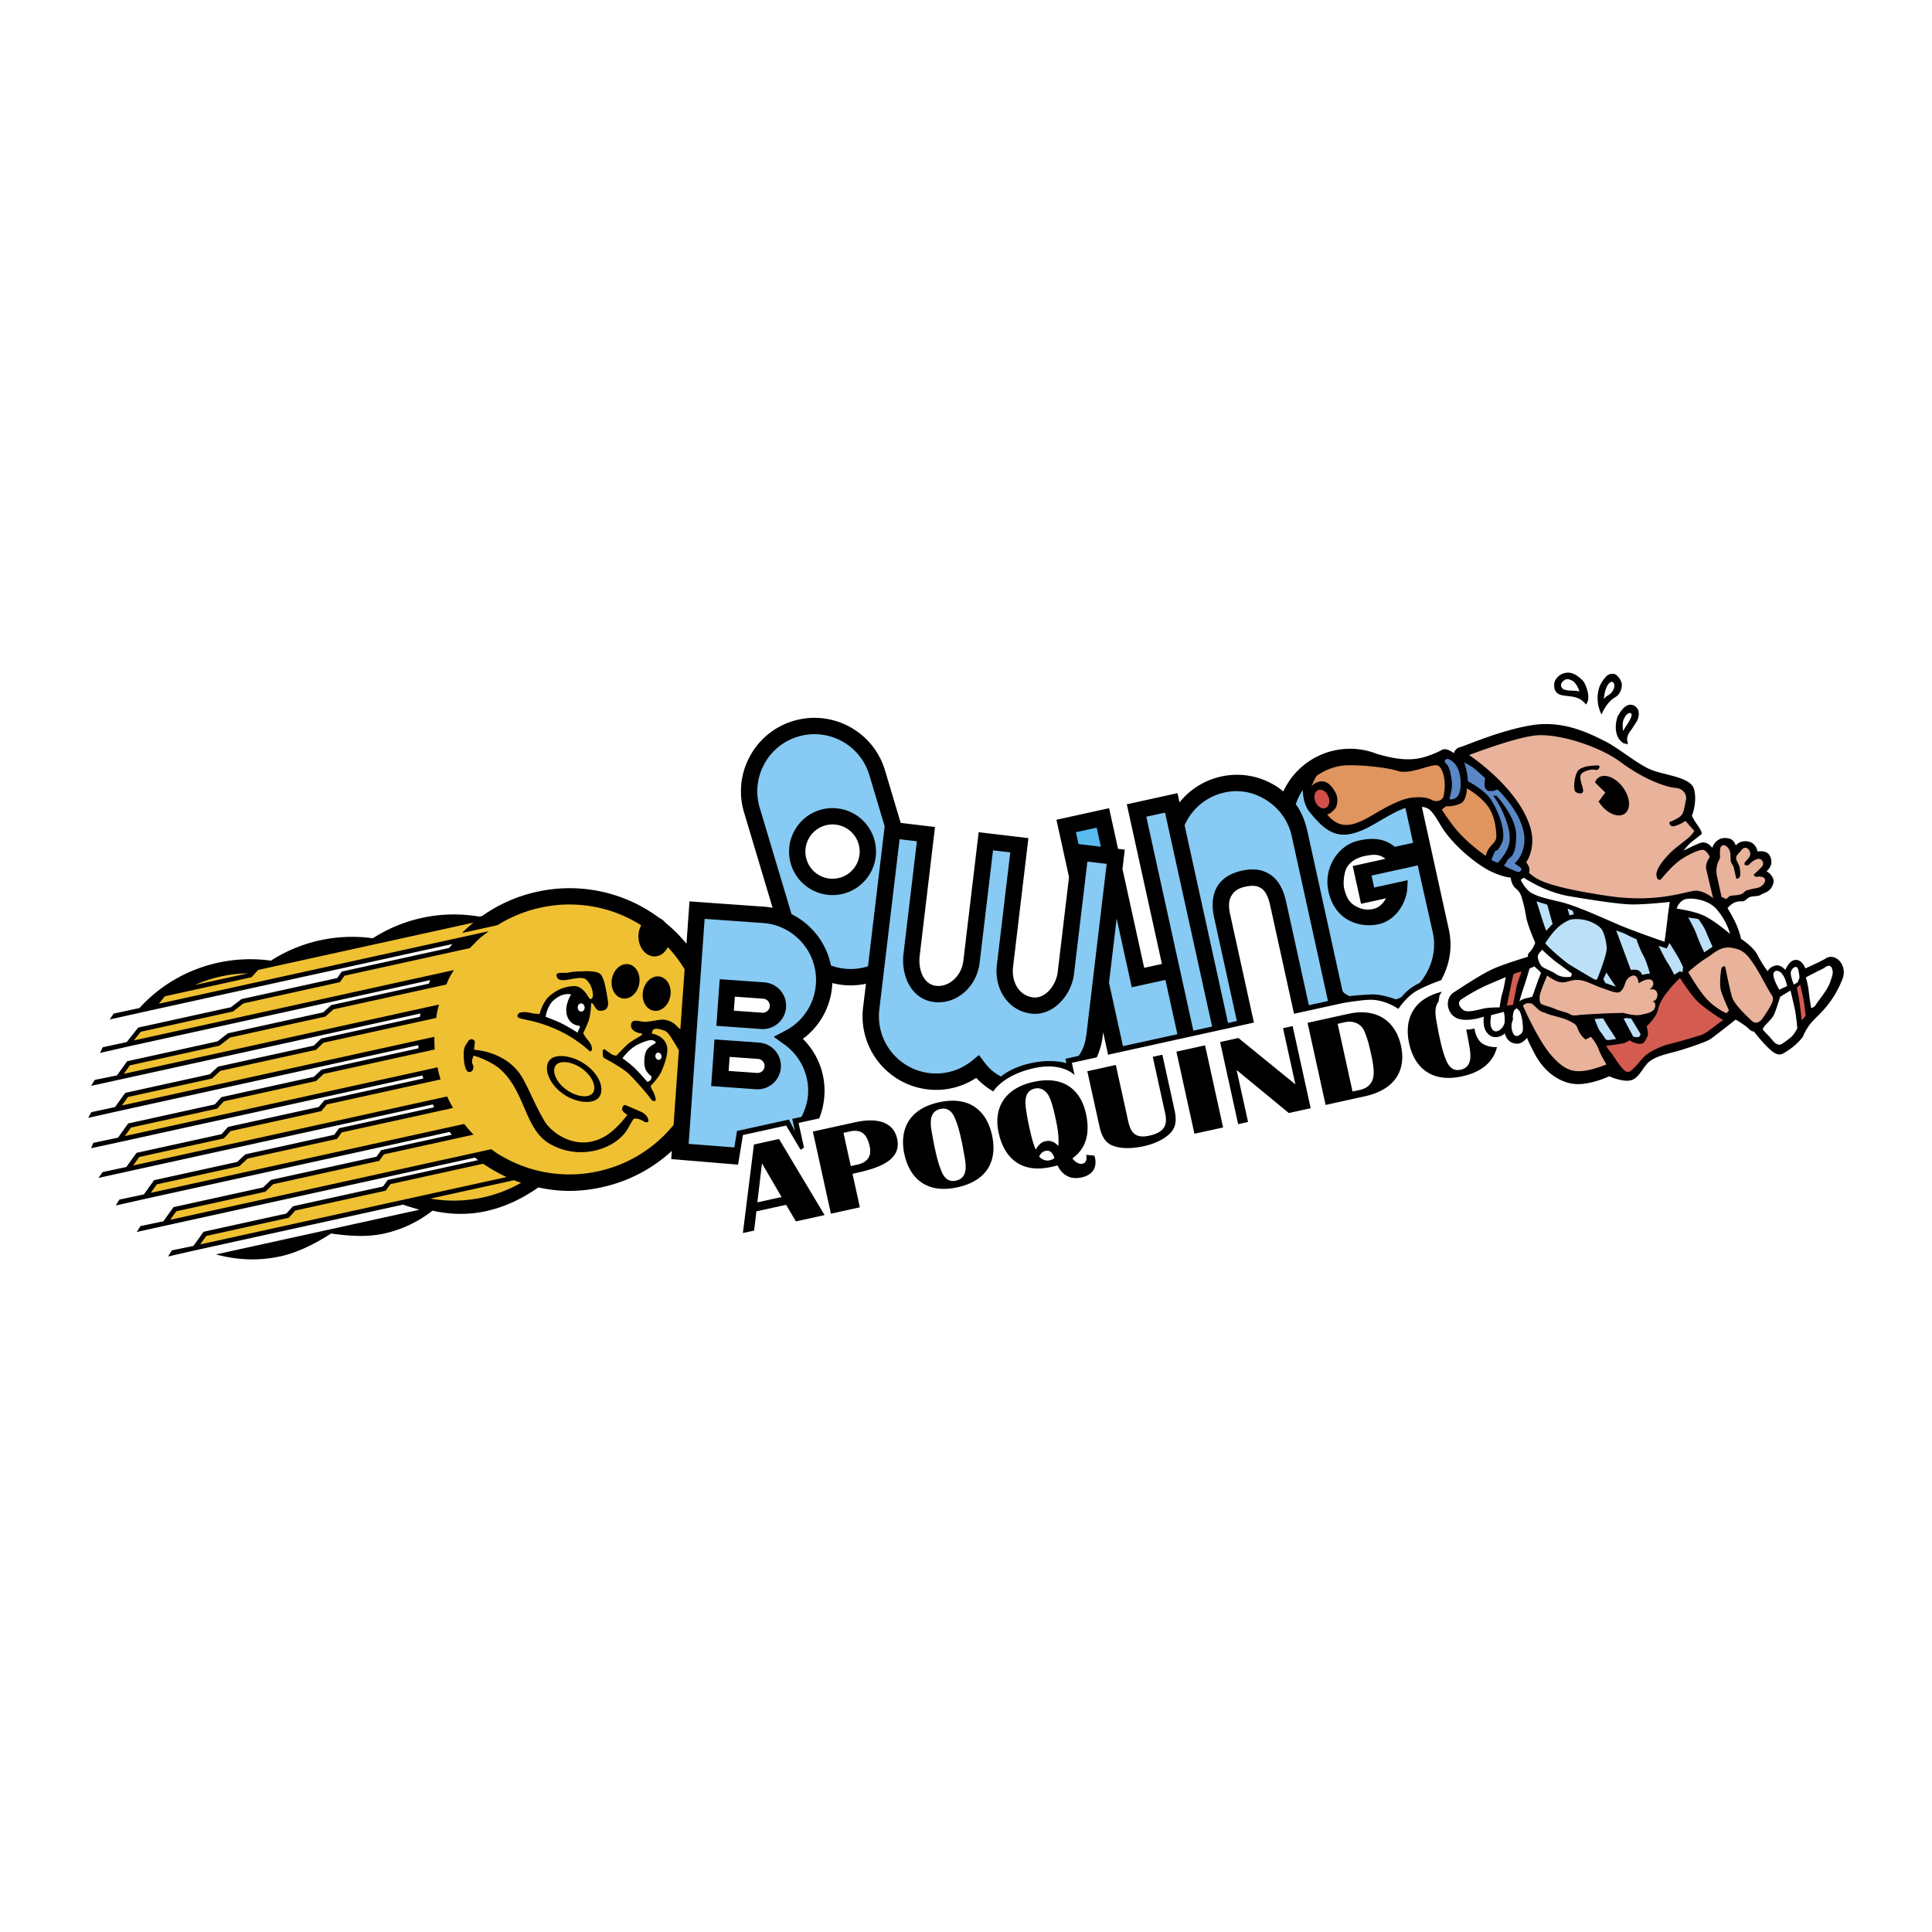 <svg xmlns="http://www.w3.org/2000/svg" width="2500" height="2500" viewBox="0 0 192.756 192.756"><g fill-rule="evenodd" clip-rule="evenodd"><path fill="#fff" d="M0 0h192.756v192.756H0V0z"/><path d="M157.953 67.941c.32.43.811 1.753.277 2.348-.777-1.042-1.875-.701-2.658-1.006-.475-.226-.559-.651-.494-1.163.037-.286.404-.784.92-.941.85-.259 1.44.255 1.955.762z"/><path d="M156.984 67.987c.258.213.523.692.59.995-.631-.159-1.455.054-1.764-.379-.205-.384.068-.619.352-.801.268-.118.625.041.822.185z" fill="#fff"/><path d="M161.775 68.079c.145.604-.203 1.233-.582 1.459-.924.501-1.408 1.745-1.408 1.745a3.671 3.671 0 0 1-.387-1.867c.057-.827.355-1.417.92-1.994.125-.123.631-.354.975-.052.322.287.391.51.482.709z"/><path d="M160.799 68.015c.479.094.328 1.041-.498 1.441l-.281.261c.027-.424.214-1.554.779-1.702z" fill="#fff"/><path d="M163.158 70.469c.297.269.332.427.344.807-.021.553-.348.911-.525 1.188-.127.291-.648.739-.646 1.287l.08.507s-.23-.049-.447-.117c-.91-.562-.861-1.86-.58-2.638.335-.646.966-1.572 1.774-1.034z"/><path d="M162.779 71.236c.107.382-.68 1.342-.84 1.695-.037-.063-.035-.43-.035-.43-.031-.47.035-.759.389-1.218.248-.174.377-.214.486-.047z" fill="#fff"/><path d="M75.22 114.189l-1.102 8.83 1.12-.246.228-1.918 2.962-.65.981 1.652 2.859-.629-4.542-7.59-2.506.551zm.342 5.77l.459-3.887 1.958 3.355-2.417.532zM85.373 111.957l-4.274.939 1.801 8.193 2.889-.635-.734-3.342c2.107-.463 4.973-1.133 4.452-3.502-.398-1.805-2.218-2.073-4.134-1.653zm.159 4.24l-.649.143-.729-3.316.648-.143c1.355-.299 1.762.564 1.97 1.512.185.834-.105 1.554-1.24 1.804zM93.667 109.979c-3.095.682-3.946 2.852-3.431 5.197.519 2.359 2.184 3.963 5.293 3.279 3.139-.689 3.965-2.842 3.445-5.199-.521-2.371-2.183-3.963-5.307-3.277zm2.583 5.498c.115.734.343 2.049-.866 2.314-.987.217-1.339-.607-1.567-1.227-.254-.664-.409-1.365-.559-2.053-.114-.516-.198-1.039-.296-1.559-.127-.717-.328-2.051.852-2.311.987-.217 1.353.604 1.584 1.236.252.652.405 1.352.557 2.039.112.52.196 1.041.295 1.561zM108.342 111.094c-.514-2.334-2.199-3.818-5.221-3.154-3.006.66-4.002 2.734-3.486 5.08s2.076 4.102 5.244 3.406c.207-.047.428-.094.631-.152.406.863 1.188 1.465 2.396 1.199 1.207-.266 1.537-1.086 1.34-1.982-.031-.07-.045-.131-.074-.201l-.803-.068c.068.318.094.777-.393.885-.398.086-.805-.287-.982-.531 1.625-1.183 1.69-2.924 1.348-4.482zm-3.61 4.668c-.426.094-.824-.102-1.055-.373.117-.244.309-.492.619-.561.574-.127.773.357.912.713a1.194 1.194 0 0 1-.476.221zm.862-1.426c-.34-.35-.705-.604-1.309-.471-.471.104-.758.488-.943.838-.307-.693-.471-1.441-.631-2.166a20.705 20.705 0 0 1-.275-1.395c-.104-.75-.465-2.254.818-2.537.633-.139 1.104.248 1.354.682.312.574.521 1.457.678 2.168.208.947.386 1.899.308 2.881zM116.217 110.934l.033.146c.256 1.166-.078 1.896-1.596 2.23-1.488.326-1.875-.451-2.105-1.494l-1.223-5.564-2.844.625 1.207 5.49c.158.725.453 1.574 1.27 1.91.951.396 2.166.297 3.213.066.973-.213 2.158-.719 2.748-1.48.504-.664.412-1.428.256-2.141l-1.207-5.492-.957.211 1.205 5.493zM119.17 113.115l2.859-.627-1.8-8.193-2.86.629 1.801 8.191zM129.24 108.186l-5.681-4.624-1.829.403 1.801 8.193.987-.219-1.139-5.181 5.207 4.289 2.182-.481-1.801-8.191-.959.209 1.232 5.602zM134.521 101.152l-4.066.895 1.801 8.193 3.904-.859c3.066-.674 4.146-2.648 3.613-5.068-.503-2.297-2.275-3.815-5.252-3.161zm2.438 6.522c-.186.557-.615.92-1.264 1.062l-.752.166-1.484-6.756.75-.166c.84-.184 1.605.201 1.887.848.332.738.518 1.51.689 2.295.16.727.404 1.908.174 2.551zM147.773 104.016c-.588-.508-.66-1.41-.66-1.41s-.172.045-.324.078c-.15.033-.508.037-.508.037l.029.129c.113.516.197 1.039.295 1.559.115.734.342 2.049-.865 2.314-.988.217-1.34-.607-1.568-1.227-.254-.666-.408-1.365-.559-2.053-.113-.518-.197-1.039-.297-1.559-.096-.539-.232-1.424.203-1.941 0 0 .076-.447.09-.568.012-.123.264-.43.264-.43-2.973.717-3.789 2.854-3.281 5.162.518 2.357 2.184 3.961 5.295 3.277 2.066-.453 3.131-1.543 3.467-2.908 0 .001-.991.045-1.581-.46z"/><path d="M182.168 95.617c-.545.336-2.053 1.002-2.053 1.002s-.338-1.022-1.131-.82c-.525.134-.863.973-.863.973s-.488-.623-1.078-.415c-.59.21-.674.546-.674.546s-.434-.5-1.07-1.704c-.396-.749-1.596-1.535-1.596-1.535s-.168-.823-.586-1.678c-.418-.854-.76-1.363-.76-1.363s.477-.76 1.441-.695c.361.024.457-.369.943-.472.227-.048.676-.03.887-.155.484-.29.955-.274 1.262-1.057.305-.782-.643-1.328-.643-1.328s.818-.579.33-1.536c-.314-.616-1.234-.424-1.234-.424s-.102-.931-1.07-1.019c-.76-.069-1.088.421-1.088.421s-.182-.597-.691-.707c-1.309-.284-1.668.945-1.668.945s-.469-.758-1.225-.483c-.518.188-1.641.757-1.641.757s.473-.605.826-.883l1.008-.788s-.002-.276-.395-.819c-.391-.542-.596-.987-.596-.987s.564-1.397.205-2.669c-.357-1.272-3.152-1.369-4.531-2.035-1.379-.667-3.051-2.097-4.389-2.757-1.336-.66-3.934-2.059-7.092-1.603s-6.939 2.14-7.373 2.234c-.432.096-.578.581-.578.581s-.727-.597-1.199-.32c-.328.191-.93.442-1.447.616-.822.276-2.109.578-4.508-.083-.15-.041-.293-.075-.436-.11a7.28 7.28 0 0 0-4.342-.369 7.327 7.327 0 0 0-5.074 4.079 7.283 7.283 0 0 0-6.211-1.481 7.293 7.293 0 0 0-4.146 2.581l-.203-.924-5.057 1.112 3.502 15.928-1.768.389-2.166-9.861.229-1.936-.672-.081-.891-4.051-5.256 1.155 1.256 5.716-1.129 9.486c-.156 1.309-1.232 2.664-2.439 2.521a2.14 2.14 0 0 1-1.459-.812c-.453-.576-.656-1.393-.555-2.24l1.529-12.839-4.961-.591-1.53 12.84c-.179 1.502-1.428 2.641-2.727 2.487-1.272-.15-1.789-1.662-1.628-3.005l1.529-12.841-3.423-.41-1.569-5.247c-1.159-3.876-5.256-6.086-9.132-4.927a7.29 7.29 0 0 0-4.354 3.545 7.284 7.284 0 0 0-.572 5.586l2.846 9.516a7.287 7.287 0 0 0-.853-.113l-7.439-.528-.3 4.223a15.047 15.047 0 0 0-2.117-2.113 1.617 1.617 0 0 0-.573-.446 14.987 14.987 0 0 0-12.23-2.622 14.964 14.964 0 0 0-5.463 2.415l-.282.062a14.946 14.946 0 0 0-5.762.136 14.925 14.925 0 0 0-4.867 2.024 14.977 14.977 0 0 0-5.297.21 14.88 14.88 0 0 0-4.867 2.023 14.982 14.982 0 0 0-5.298.21 14.88 14.88 0 0 0-7.825 4.521l-2.567.551-.399.588 4.361-.969.08-.018 29.758-6.542c-.137.136-.224.279-.348.396l-10.597 2.331-.086.018-.052.072-.419.578-9.496 2.088-.051.012-.042.031-1.002.777-9.182 2.018-.081.02-.052.064-1.092 1.377-2.394.52-.273.568 2.929-.67 30.029-6.6a3.087 3.087 0 0 0-.146.352l-9.682 2.129-.061.012-.046.043-.748.68-9.454 2.078-.052.01-.042.033-1.002.777-8.928 1.963-.087.02-.052.072-.963 1.34-2.221.451-.357.59 2.853-.623 30.006-6.596c-.006.023-.053.26-.061.332l-9.786 2.152-.064.014-.048.045-.681.662-9.497 2.086-.062.014-.046.043-.772.717-8.354 1.838-.087.02-.052.072-.963 1.34-2.365.512-.313.566 2.955-.66 29.984-6.592c0 .027.005.25.01.318l-9.615 2.113-.062.014-.047.043-.715.67-9.149 2.012-.072.016-.051.055-.607.67-8.554 1.881-.087.02-.052.072-.963 1.34-2.463.523-.224.533 2.962-.639 30.101-6.617c.009.047.07.26.081.303l-9.79 2.15-.077.018-.051.061-.517.611-8.968 1.971-.072.016-.05.057-.607.67L13.708 115l-.087.02-.052.072-.963 1.34-2.37.506-.415.584 3.059-.674 30.306-6.66c.034.066.113.273.125.291l-9.4 2.066-.087.02-.052.072-.419.578-8.81 1.938-.062.014-.046.043-.772.717-8.205 1.803-.087.02-.052.072-.963 1.342-2.446.521-.363.588 3.083-.693 30.219-6.643c.06.08.22.268.223.271l-6.957 1.529-.086.018-.052.072-.419.578-10.462 2.299-.064.016-.047.045-.739.707-8.846 1.945-.087.02-.052.072-.963 1.34-2.284.479-.373.588 2.931-.648 30.807-6.771c.083.061.194.16.323.248l-8.933 1.963-.086.02-.052.072-.419.578-8.915 1.959-.072.018-.05.055-.607.67-8.171 1.795-.087.02-.052.072-.963 1.342-2.149.443-.378.609 2.715-.617.087-.02 20.639-4.537c.374.141 1.253.396 1.635.508l-20.298 4.461c2.278.602 4.367.643 6.458.184 1.774-.391 3.546-1.316 5.028-2.271 1.728.244 3.546.387 5.298.002a12.04 12.04 0 0 0 4.822-2.283c1.783.4 3.578.436 5.342.047 1.946-.426 3.637-1.266 5.225-2.369 2.173.494 4.25.443 6.333-.016a15.004 15.004 0 0 0 6.974-3.621l-.058.812 6.67.557.484-2.955 4.314-.947 1.435 2.414.345-.203-.543-2.473 2.063-.453a7.37 7.37 0 0 0 .509-2.225 7.277 7.277 0 0 0-2.142-5.707 7.279 7.279 0 0 0 2.927-5.346c.005-.074.006-.148.01-.223a7.307 7.307 0 0 0 3.354.068l-.285 2.383c-.478 4.018 2.401 7.674 6.417 8.152a7.24 7.24 0 0 0 4.871-1.143c.506.539 1.08.992 1.707 1.35 0 0 .938-1.635 4.078-2.324 2.814-.619 4.025.691 4.025.691l-.266-1.219 2.486-.545c.295-.66.498-1.361.588-2.115 0 0 .018-.141.047-.391l.492 2.244 14.551-3.207-2.377-10.812c-.119-.542-.217-1.303.154-1.883.279-.435.631-.702 1.363-.863.729-.161 1.193-.098 1.572.145.416.266.713.829.91 1.722l2.377 10.812 4.883-1.072c.592-.1 2.205-.355 2.912-.324 1.459.066 2.615.91 2.615.91s.807-1.229 1.818-1.799c1.033-.584 2.447-1.064 2.447-1.064.873-1.566 1.154-3.311.768-5.077l-2.686-12.214c.662.069.955.257 1.85 1.794 1.148 1.973 3.66 4.01 5.113 4.681 1.205.557 1.898.58 1.898.58s.066.74.527 1.1.584.916.584.916.295.963.416 1.816c.119.854.922 2.663.922 2.663s-.232.639-.527.906c-.295.267-.188.492-.188.492s-2.4.718-3.521 1.228c-1.121.508-2.898 1.689-3.887 2.328s-.676 2.246.408 2.619c1.057.363 2.59-.197 2.59-.197s-.164 1.012.295 1.582c.801.99 1.807.094 1.807.094s.162 1.018 1.236 1.02c.549.002.969-.592.969-.592s.078.328.82 1.703c1.049 1.941 2.771 2.939 4.279 2.926s3.094-.785 3.094-.785 1.412.643 2.23.383c.816-.258 1.18-1.414 1.838-1.895s1.518-.674 2.539-.945c1.021-.273 2.943-.924 3.398-1.195.316-.189.543-.391.973-.717.529-.4 1.648-1.287 1.648-1.287s.951.564 1.297.91.512.27.512.27 1.006 1.32 1.779 1.945 1.086.309 1.699-.09a6.01 6.01 0 0 0 1.41-1.309s.279-.779.916-1.5c.637-.719 2.061-1.777 3.037-4.268.537-1.369-.676-2.666-1.654-2.064z"/><path fill="#59bbf0" d="M107.344 83.029l2.072-.456.418 1.906-2.229-.266-.261-1.184z"/><path d="M22.036 97.422a13.648 13.648 0 0 1 2.7-.314l-5.298 1.164a13.506 13.506 0 0 1 2.598-.85zM19.974 124.154l.608-.848 8.157-1.793.072-.016.05-.055.607-.67 8.929-1.963.086-.018.052-.072.419-.578 9.258-2.035a15.11 15.11 0 0 0 2.331 1.326l-30.569 6.722z" fill="#efc031"/><path d="M59.701 116.854a13.364 13.364 0 0 1-9.185-1.252l.002-.002s-.223-.119-.452-.246c-.17-.1-.339-.201-.506-.307l-.12-.082c-.197-.141-.423-.309-.423-.309l-32.039 7.043.608-.848 8.822-1.939.064-.014.047-.045.739-.709 10.485-2.305.087-.018.052-.072.419-.578 8.946-1.967s-.328-.342-.527-.566a27.66 27.66 0 0 1-.408-.502l-31.275 6.875.608-.848 8.179-1.797.062-.014.046-.043.772-.717 8.834-1.943.087-.02.052-.07.419-.578L45.2 110.54s-.194-.342-.324-.596c-.09-.176-.27-.547-.27-.547 0-.002-31.321 6.885-31.321 6.885l.608-.848 8.377-1.842.072-.016.05-.055.607-.67 8.972-1.973.077-.018.051-.059.517-.611 11.344-2.494s-.074-.221-.164-.559c-.083-.316-.141-.648-.141-.648l-31.202 6.859.608-.848 8.539-1.877.073-.016.05-.055.607-.67 9.14-2.01.063-.014.046-.043.714-.67 11.075-2.436s-.023-.438-.025-.648l-.008-.617-31.177 6.852.608-.846 8.33-1.83.062-.014.046-.045.772-.717 9.499-2.088.064-.014.047-.047.682-.66 11.257-2.475s.055-.428.099-.631c.044-.209.165-.701.165-.701l-31.438 6.912.608-.848 8.892-1.955.051-.012.042-.031 1.002-.777 9.464-2.08.061-.014.046-.043.747-.678 11.275-2.479s.197-.49.283-.658c.105-.207.461-.779.461-.779l-31.923 7.018.686-.865 9.151-2.012.051-.01.042-.033 1.002-.777 9.531-2.096.086-.02.052-.07.419-.578 12.504-2.749s.615-.643.887-.897c.334-.311 1.003-.792 1.003-.792l-32.926 7.237.6-.744 8.579-1.885.073-.016.049-.055.607-.67 21.474-4.721c-.395.326-.772.67-1.13 1.032l3.529-.776a13.485 13.485 0 0 1 4.289-1.748 13.368 13.368 0 0 1 10.056 1.756c-.184.333-.288.74-.275 1.177.031 1.091.764 1.955 1.636 1.931.552-.016 1.026-.383 1.293-.926a13.307 13.307 0 0 1 1.677 2.207l-.425 5.99a10.35 10.35 0 0 1-.497-.461c-.319-.32-.93-.51-1.305-.506-.374.006-1.434.252-1.858.217-.425-.035-1.093-.289-1.232.16-.141.447.186.713.423.838s.465.15.557.16c.091.01.161.055.037.17-.123.117-.95.566-1.276.824s-1.24 1.232-1.24 1.232-.366-.049-.536-.184c-.17-.137-.516-.342-.577-.43s-.282.031-.248.172c.035.143-.046.549.146.666.193.119 1.818.979 2.448 1.578.8.764 2.073 2.281 2.215 2.52.141.236.543.303.479-.012-.062-.314-.196-.674-.292-.801-.096-.129-.212-.488-.212-.488s.79-.799 1.069-1.426c.28-.627.792-1.947.521-2.695-.349-.959-1.47-1.107-1.47-1.107l.066-.275s.088-.178.304-.201c.216-.025.559.062.915.193s.66.723.868 1.033c.174.26.374.656.547.895l-.529 7.467a13.331 13.331 0 0 1-7.502 4.621z" fill="#efc031"/><path d="M65.387 104.086s-.626.311-.87.691c-.244.383-.302 1.26-.161 1.766.141.504.65.854.65.854s-.013.184-.073.316-.34.232-.34.232-.919-1.068-1.367-1.477c-.448-.41-1.127-.891-1.127-.891s.618-.848 1.335-1.254c0 0 1.271-.721 1.763-.512.345.146.19.275.19.275zM176.939 97.365c-.086-.576.49-.695.885-.176.338.445.482 1.188.482 1.188l-.383.172c-.182.078-.393.205-.393.205s-.503-.811-.591-1.389zM172.609 93.179s-1.621-1.413-2.752-1.887c-1.047-.44-2.572-.639-2.572-.639s.217-.858 1.025-.977 2.23.196 2.949 1.027c1.071 1.234 1.35 2.476 1.35 2.476z" fill="#fff"/><path d="M144.646 79.545c.137-.423.271-1.143.197-1.663-.076-.52-.205-1.387-.545-1.672-.359-.303-.006-.632.342-.43.35.203.885.578 1.051 1.794.133.964-.053 1.562-.23 1.839s-.951.556-.815.132z" fill="#5a87c5"/><path d="M81.402 98.184a5.678 5.678 0 0 1-3.044 4.645l-1.164.611 1.065.77a5.675 5.675 0 0 1 2.358 5.027c-.052.729-.306 1.506-.65 2.191l-.922.203.273 1.242-.608-1.174-5.182 1.139-.261 1.641-4.56-.352 1.594-22.452 5.812.413a5.671 5.671 0 0 1 3.907 1.953 5.663 5.663 0 0 1 1.382 4.143zM82.903 96.328a7.29 7.29 0 0 0-1.651-3.356 7.316 7.316 0 0 0-2.279-1.768L75.798 80.59a5.672 5.672 0 0 1 .445-4.345 5.67 5.67 0 0 1 3.387-2.757 5.712 5.712 0 0 1 7.102 3.832l1.531 5.118L86.6 96.403l-.105.036a5.67 5.67 0 0 1-3.592-.111zM108.396 103.184c-.123.918-.324 1.494-.773 2.16l-1.326.291.098.441s-1.398-.475-3.529-.006c-2.076.455-2.992 1.338-2.992 1.338-.713-.387-1.139-.732-1.693-1.467l-.512-.68-.656.539a5.664 5.664 0 0 1-4.293 1.262 5.714 5.714 0 0 1-4.991-6.342l2.024-16.993 1.726.206-1.336 11.221c-.253 2.128.73 4.541 3.054 4.818 2.214.264 4.25-1.492 4.54-3.912l1.336-11.223 1.723.206-1.336 11.221c-.152 1.272.174 2.526.893 3.44a3.74 3.74 0 0 0 2.549 1.424c2.195.262 4.002-1.871 4.25-3.947l1.336-11.222 1.926.229c-.416 3.478-2.018 16.996-2.018 16.996zM117.467 103.184l-5.43 1.191-1.391-6.326.76-6.416 1.336 6.072.174.797.797-.176 2.562-.562 1.192 5.42zM120.932 102.42l-1.873.41-4.692-21.345 1.871-.412 4.694 21.347zM132.494 99.871l-1.908.418-2.266-10.309c-.293-1.337-.824-2.234-1.623-2.745-.756-.484-1.635-.62-2.803-.364-2.385.524-3.295 2.25-2.758 4.688l2.266 10.31-.881.193-4.334-19.719c.117-.267.25-.528.41-.779.822-1.284 2.094-2.171 3.582-2.499s2.92-.034 4.203.788 2.172 2.093 2.498 3.582l3.614 16.436zM140.982 84.087l-1.818.4c-.994-.816-2.131-.946-3.596-.624-2.104.462-3.537 2.753-3.027 5.071.246 1.123.797 2.108 1.766 2.728.969.619 2.146.785 3.268.539 1.143-.252 2.461-1.342 2.807-3.284l.068-1.101-3.348.735-.262-1.195 4.605-1.013 1.512 6.723c.402 1.832-.197 3.682-1.312 4.995 0 0-.73.355-1.18.754-.449.396-.621.652-.621.652-.238.113-.32.17-.57.24 0 0-1.408-.512-2.297-.496-.891.018-2.361.17-2.361.17a6.24 6.24 0 0 1-.436-.254c-.111-.07-.164-.162-.236-.254l-3.471-15.788c-.229-1.039-.572-2.016-1.193-2.843.148-.443.346-.873.604-1.276.031-.049.066-.097.1-.146.01.843.246 1.662.658 2.172 1.713 2.117 2.961 2.978 5.707 1.639.994-.485 2.615-1.603 3.863-2.025.02.07.037.139.053.209l.717 3.272z" fill="#87caf3"/><path d="M138.295 89.62c-.268.442-.631.925-1.289 1.07-.697.153-1.316.005-1.918-.38-.6-.385-.846-1.052-.998-1.75-.084-.383-.021-1.426.252-1.957.326-.635 1.055-1.034 1.752-1.187 1.219-.269 1.635-.101 2.141.267l-3.273.72.828 3.768 2.505-.551z" fill="#fff"/><path d="M131.518 78.822c.357-.146.811.137 1.012.632.203.495.076 1.015-.283 1.16-.357.146-.811-.138-1.012-.632-.204-.496-.077-1.015.283-1.16z" fill="#d14f47"/><path d="M142.846 79.811c-.342-.205-1.098-.379-2.189-.198-1.094.181-2.732 1.118-3.627 1.653-1.584.947-2.449 1.165-3.219.98-.848-.204-1.4-.996-1.4-.996s.264.021.758-.53c.266-.298.389-1.059.072-1.647-.4-.743-.924-1.258-1.645-1.081-.58.142-.77.515-.77.515s.176-.477.514-1.086a5.699 5.699 0 0 1 2.793-1.056c1.992-.087 4.471.27 5.334.553 1.154.38 3.141-.63 3.85-.568.363.032.598.485.734 1.11.139.625.111 1.34-.02 1.933-.131.591-.843.622-1.185.418zM148.246 85.399s-1.539-1.049-2.715-2.353c-.838-.93-1.682-2.284-1.682-2.284s0 .017.27-.201c.092-.074.137-.111.158-.13.049.005.736.075 1.465-.277.604-.292.611-1.503.611-1.503s1.336.751 2.076 1.765c.736 1.007.828 2.282.861 2.92.035.638-.367.798-.701 1.27-.333.469-.343.793-.343.793z" fill="#e0945e"/><path d="M150.807 86.744c-.355-.13-.76-.389-.76-.389s.213-.262.322-.484c.219-.442.881-.197.904-2.497.02-1.874-1.988-4.001-1.988-4.001l-.307.032s.684.799 1.238 2.303c.689 1.875.395 2.696-.066 3.442-.318.514-.719.943-.719.943s-.176-.08-.307-.131-.314-.169-.314-.169.084-.336.324-.795c.242-.458.059.35.676-.819s-.525-3.704-1.197-4.59c-.672-.885-2.15-1.633-2.15-1.633l-.086-.757c-.047-.387-.295-1.127-.295-1.127s.703.333 1.145.712.945.859.945.859-.168.794.051 1.064c.217.271.336.201.656.21.318.009.43-.256.631-.062.203.194 1.516 1.548 2.111 2.942.654 1.526.559 2.438.203 3.329-.24.598-.715 1.037-.715 1.037s.117.037.357.223c.238.186.432.224.254.501s-.556-.013-.913-.143z" fill="#5a87c5"/><path d="M151.729 87.803s.029-.056.135-.124c.076-.049.176-.102.176-.102s2.111 1.428 4.48 1.829 4.902.79 6.184.827c1.279.037 3.889-.245 3.889-.245s-.188 1.237-.262 1.959-.262 2.013-.262 2.013-3.15-1.085-4.635-1.724c-1.484-.639-4.186-1.874-5.652-2.227-1.469-.353-2.266-.524-2.941-.892-.679-.366-1.112-1.314-1.112-1.314zM153.422 95.408c-.004-.198.438-.649.438-.649s.979.928 1.537 1.322a52.215 52.215 0 0 1 1.434 1.064l-.094.299s-.828.186-1.484-.256c-.658-.443-1.363-.576-1.564-.943-.203-.367-.265-.639-.267-.837zM150.074 102.172c-.143.43-.75 1.014-1.156.566-.395-.436-.127-1.482-.127-1.482s.133-.004.441-.09.807-.211.807-.211.18.787.035 1.217zM149.613 100.512s-.99-.021-1.598.111c-.605.135-1.648.449-2.035.139-.387-.312-.602-.742-.211-1.027.502-.367 1.762-1.1 2.678-1.49l1.779-.762s-.184 1.152-.328 1.582c-.142.429-.285 1.447-.285 1.447zM151.844 101.607s.178 1.021.062 1.309-.752.832-1.01.014c-.26-.818.105-1.086.049-1.352-.059-.266.117-.766.117-.766l.238-.219s.16.109.289.268.255.746.255.746z" fill="#fff"/><path d="M150.943 100.266l-.609.055s.268-1.236.352-1.705c.086-.469.312-1.422.312-1.422s.211-.125.439-.176l.379-.082s-.451 1.146-.527 1.586a81.648 81.648 0 0 1-.346 1.744z" fill="#d35b50"/><path d="M152.129 98.178c.219-.629.471-1.543.471-1.543l.492-.219s.186.203.309.289c.125.084.346.369.346.369s-.256.605-.4 1.035c-.145.428-.463 1.324-.463 1.324s-.324.113-.602.156c-.277.041-.691.295-.691.295s.317-1.077.538-1.706z" fill="#fff"/><path d="M170.863 94.457l-.83.562s-.545-1.13-.75-1.736c-.203-.606-.852-1.75-.852-1.75s.303.062.535.082c.232.019.496.089.496.089s.572.789.756 1.264c.184.477.645 1.489.645 1.489zM167.924 96.494l-.072.531-.24-.129-.568.355s-.445-.873-.68-1.211c-.232-.336-.885-1.673-.885-1.673l.812.259.279-.538s.457.733.771 1.26c.315.529.583 1.146.583 1.146zM163.561 103.414c-.088.139-.619.012-.619.012s-.215-.424-.412-.779c-.197-.354-.545-1.031-.545-1.031s.242-.006.266-.074c-.016.049.484.068.484.068l.939 1.541c0-.001.064-.014-.113.263zM155.826 92.213c.602-.39.832-.537 1.555-.516.959.027 1.797.399 2.318.896.33.312.611 1.472.6 2.078-.01.606-.762 2.568-.893 2.875s-.195.234-.512.064a94.934 94.934 0 0 1-2.303-1.369c-.523-.322-2.326-1.896-2.412-2.146.001.002.846-1.363 1.647-1.882zM153.297 89.932l1.074.329.533 1.925s-.25.242-.354.372c-.105.13-.293.303-.293.303s-.305-.847-.451-1.332c-.146-.485-.509-1.597-.509-1.597zM156.395 90.643l.517.227.109.358-.439.094-.187-.679zM161.209 98.447l-1.049-.373-.191-.388.293-.661.947 1.422zM161.248 92.834s.727.238 1.088.436c.361.199.93.432.93.432s.379 1.114.695 1.641c.314.527.652 1.799.652 1.799s-.236.006-.393.041l-.389.082s-.078-.441-.631-.514a3.553 3.553 0 0 0-.494.014l-1.458-3.931zM159.094 101.656s.297-.006.441-.023c.145-.016.41-.029.41-.029s.4.689.635 1.035c.236.346.662 1.018.662 1.018s-.498.074-.639.098c-.18.031-.375-.029-.375-.029s-.35-.535-.568-.805c-.217-.271-.566-1.265-.566-1.265z" fill="#bbe0f8"/><path d="M171.744 101.895c-.25.133-1.178.973-1.895 1.33 0 0-2.043.646-3.299.941-.623.146-1.594.566-2.156.963-.562.398-1.006 1.098-1.307 1.361-.299.266-.586.727-1.092.24-.504-.484-1.059-1.482-1.299-1.748-.24-.264-.457-.641-.457-.641s1.545-.193 1.797-.271.529-.279.529-.279.895.559 1.371.271c.193-.117.494-.693.482-.93-.014-.234-.121-.756-.121-.756s.967-.848 1.121-1.658c.264-1.377 2.195-3.141 2.195-3.141s.914 1.445 1.59 2.172c.676.725 2.396 1.857 2.525 1.908.133.052.264.103.016.238z" fill="#d35b50"/><path d="M179.32 102.602s-.326.639-.656.9c-.328.26-.787.621-1.006.709s-.557-.074-.838-.449-.693-.725-.855-.928c-.164-.203-.045-.217.021-.371.064-.154.77-.752.988-1.197.221-.447.631-1.812.631-1.812s.211-.127.488-.307c.279-.18.551-.318.551-.318s.318 1.352.436 1.883.24 1.89.24 1.89z" fill="#fff"/><path d="M179.951 99.762c.072.371.203 1.586.203 1.586l-.396.453s-.166-1.477-.232-1.906c-.082-.537-.27-1.42-.27-1.42l.014.064.338-.281c-.001 0 .271 1.133.343 1.504z" fill="#d35b50"/><path d="M179.533 97.559l-.18.455-.387.217s-.289-.695-.305-1.129.537-.855.697-.492c.16.361.175.949.175.949zM182.592 97.994c-.277.82-1.236 1.906-1.412 2.23s-.482.346-.482.346-.201-1.195-.242-1.674c-.057-.654-.283-1.383-.283-1.383s.557-.303 1.053-.549c.496-.244.674-.312.898-.48.225-.169.514-.201.635.087.198.474.063.743-.167 1.423z" fill="#fff"/><path d="M161.955 101.049l.002.002-.002-.002z"/><path d="M65.991 105.318c.043.195-.055.385-.219.42-.164.037-.332-.094-.375-.289-.043-.195.055-.385.218-.42.165-.035.333.094.376.289z" fill="#fff"/><path d="M84.306 89.12a4.344 4.344 0 0 0 2.914-5.399 4.345 4.345 0 0 0-5.4-2.914 4.343 4.343 0 0 0-2.913 5.4 4.341 4.341 0 0 0 5.399 2.913z"/><path d="M80.467 85.74a2.711 2.711 0 0 1 1.819-3.371 2.694 2.694 0 0 1 2.062.211 2.692 2.692 0 0 1 1.309 1.608 2.711 2.711 0 0 1-1.819 3.371 2.713 2.713 0 0 1-3.371-1.819z" fill="#fff"/><path d="M75.743 104.021l-4.458-.316-.33 4.652 4.458.316a2.318 2.318 0 0 0 1.696-.564c.469-.408.752-.975.796-1.594a2.336 2.336 0 0 0-2.162-2.494z"/><path d="M76.28 106.4a.7.7 0 0 1-.751.647l-2.832-.199.099-1.4 2.832.201a.703.703 0 0 1 .652.751z" fill="#fff"/><path d="M76.262 98.012l-4.458-.316-.33 4.652 4.458.316a2.318 2.318 0 0 0 1.696-.566c.47-.406.752-.973.796-1.592a2.335 2.335 0 0 0-2.162-2.494z"/><path d="M76.799 100.389a.7.7 0 0 1-.751.649l-2.832-.201.1-1.398 2.832.201a.701.701 0 0 1 .651.749z" fill="#fff"/><path d="M52.955 101.061c.393.092.887.104.887.104s.249-1.197 1.078-1.877c.655-.537 1.478-.895 2.383-.904.442-.004.888.277 1.274.885.244.385.31.408.31.408s.318.055.262-.541c-.062-.66-.383-1.191-.736-1.451-.374-.275-1.5.039-1.978.094-.475.053-.81-.035-.872-.318-.035-.16-.108-.275.112-.359s.716 0 1-.062a6.245 6.245 0 0 1 1.137-.119c.46-.008 1.74-.133 2.137.314.397.451.608 2.068.696 2.586.087.516-.038.895-.437.982-.398.088-.613.088-.903-.422-.29-.508-.333-.213-.333-.213s-.018 1.006-.234 1.635c-.195.566-.556 1.281-.556 1.281s.229.43.504.727c.274.297.459.793.328.998-.124.195-.271-.012-.271-.012s-1.215-1.164-3.073-2.02c-2.167-.998-3.429-1-3.928-1.238-.212-.1-.107-.432.147-.506.338-.099.726-.053 1.066.028z"/><path d="M56.978 99.223s-.698-.283-1.675.512c-.744.607-.864 1.715-.864 1.715s.818.301 1.41.57c.729.332 1.771 1.004 1.771 1.004s.147-.363.226-.504c.079-.145-.119-.188-.119-.188s-.784-.035-1.114-.885c-.413-1.06.365-2.224.365-2.224zM58.329 100.494c-.016-.227-.183-.398-.374-.385s-.333.207-.317.432c.016.227.183.398.374.385.191-.014.332-.207.317-.432z" fill="#fff"/><path d="M56.457 108.682c-1.02-.762-1.419-1.846-1.011-2.391.409-.547 1.663-.393 2.683.369 1.02.762 1.418 1.846 1.01 2.391-.408.547-1.662.392-2.682-.369zm3.314.787c.552-.736.124-2.154-1.252-3.184-1.377-1.029-3.167-1.215-3.719-.479-.552.738-.109 2.221 1.267 3.25 1.377 1.03 3.153 1.151 3.704.413z"/><path d="M46.264 105.01c-.023 1 .149 2.02.609 1.951.288-.043.476-.447.287-.764s.093-.879.093-.879 1.723.471 2.784 1.475c2.434 2.303 2.312 5.924 4.864 7.359 3.101 1.744 6.695.389 7.78-1.617.511-.943.553-.906.553-.906s.347-.154 1.037.273c.234.145.457.068.426-.127-.031-.195-.165-.586-.708-.836-.544-.25-1.41-.607-1.58-.678-.171-.07-.374.189-.33.447.044.26.517.514.517.514s-.978 1.369-2.132 2.084c-2.757 1.707-5.399-.205-6.129-1.432-1.215-2.045-1.842-4.037-2.716-5.066-1.687-1.99-4.322-2.072-4.322-2.072s.04-.342.078-.709c.039-.365-.461-.471-.645-.168-.184.303-.452.532-.466 1.151z"/><path d="M171.293 87.368a2.416 2.416 0 0 1 .133-1.381c.133-.307.207-.324.178-.635-.027-.312.033-.762.033-.762s.15-.373.457-.241c.307.131.506.467.543.816s.002.556.053.783c.049.228.242.384.301.649l.234 1.062s.256.057.354-.197c.098-.254.018-.77-.033-.998-.049-.227-.314-.55-.332-.846-.018-.295.305-.504.52-.79s.453-.282.592-.193c.139.088.42.432.25.779s-.535.563-.531.761.338.236.502.048c.197-.224.486-.462.85-.528.402-.073.664.458.41.752a9.52 9.52 0 0 1-.807.781c-.068.055.092.307.314.249.223-.059.752-.031.789.319.037.349-.416.755-.889.819-.473.064-.557.132-.869.197-.314.066-.328.349-.783.448-.455.1-.783.059-.957.137-.172.078-.361.304-.361.304l-.482-.211c-.002.001-.352-1.592-.469-2.122zM165.146 100.379c-.049.635-.871.742-1.477.875-.6.133-1.688-.195-1.713-.203.002.002-.051.012-.895.027-.99.02-3.025.148-3.299.168-.273.021-.83.16-1.115-.049-.287-.207-.945-.285-1.512-.541-.564-.258-1.34-.383-1.434-.561-.096-.178-.115-.414-.076-.779.039-.367.738-1.988.738-1.988s.83.65 1.422.682c.594.029.896-.26 1.646-.242.752.02 1.666.57 2.361.791s1.523.637 1.852.389c.328-.246.418-.619.559-1.006.143-.385.811-.881 1.102-.438.182.277.178.602.178.602s.451-.301.812-.373c.613-.119.672.254.652.527-.012.152-.357.48-.357.48s.166-.07.396-.027c.436.084.494.799.16 1.068a.61.61 0 0 1-.289.121s.323.022.289.477zM157.945 106.85c-.936.088-1.812-.002-3.168-1.551-1.354-1.551-2.828-4.955-2.828-4.955s.059-.113.275-.211c.217-.096.621.002.621.002s.287.248.59.539.496.281.957.477c.459.197 1.441.326 2.25.744.807.42.566.395.938 1.096.232.439.604.721.604.721l.547-.268s.549.613.777 1.266c.209.604.775 1.492.775 1.492s-1.402.562-2.338.648zM174.756 101.826c-.371-.361-1.732-1.572-1.967-2.404s-.611-2.719-.652-2.908c-.041-.19-.33-.118-.395.134-.062.253-.234 1.642-.008 2.308.225.666.766 1.857.766 1.857l-.25.277s-1.102-.457-1.996-1.451c-.895-.996-1.816-2.662-1.816-2.662s1.018-.912 1.803-1.387c.785-.474 1.377-1.212 2.529-1.028 1.154.184 1.512.655 2.098 1.478.588.823 1.521 2.673 1.756 3.019.236.348.344.512.203.92-.143.408-.986 1.729-1.199 1.875-.216.148-.501.334-.872-.028zM153.174 73.377c2.154-.235 6.291.991 8.574 2.695 2.281 1.705 4.549 2.481 5.395 2.533s1.189.729 1.059 1.24c-.133.512-.15 1.273-.555 1.601-.404.327-1.09.579-1.09.579s-.031.565.584.374c.67-.208 1.01-.506 1.01-.506l.891 1.017s-.084.157-.393.492c-.309.334-1.361 1.073-1.855 1.539s-1.596 1.64-1.529 2.371c.039.453.299.607.525.332.225-.276.812-.991 1.568-1.622.756-.631 2.199-1.305 2.574-1.232.373.073.656.714.656.714s-.473.631-.361 1.176c.113.544.695 2.941.695 2.941s-.762-.675-1.615-.755c-.852-.08-3.674 1.31-8.977.509-5.305-.801-6.652-1.457-7.293-1.909-.176-.125-.486-.385-.486-.385s.078-.255.027-.483c-.049-.227-.307-.573-.307-.573s1.043-1.41.393-3.528c-1.215-3.954-6.09-7.166-6.09-7.166s4.447-1.718 6.6-1.954z" fill="#e8b29b"/><path d="M159.133 78.061l1.027 1.008-.662.901c.051.082.107.165.166.245.73.987 1.826 1.415 2.449.955.621-.46.533-1.633-.197-2.62-.73-.987-1.826-1.414-2.449-.954a.971.971 0 0 0-.334.465zM157.947 78.816c-.076-.508-.418-1.183-.215-1.542.203-.359 1.096-.583 1.43-.466.336.118.65-.482.189-.446-.461.036-1.188.022-1.752.384-.539.347-.637 1.929-.461 2.188s.885.39.809-.118zM62.72 96.207c.751.135 1.223 1.008 1.054 1.947-.169.939-.916 1.592-1.668 1.455-.752-.135-1.224-1.008-1.055-1.947.17-.939.917-1.592 1.669-1.455zM65.822 97.432c.751.137 1.224 1.008 1.054 1.947-.169.941-.917 1.592-1.668 1.457-.752-.137-1.224-1.008-1.054-1.947s.916-1.592 1.668-1.457z"/><path d="M48.194 119.467a13.583 13.583 0 0 1-5.257.117l8.342-1.834c.234.092.471.178.708.258a13.56 13.56 0 0 1-3.793 1.459z" fill="#efc031"/></g></svg>